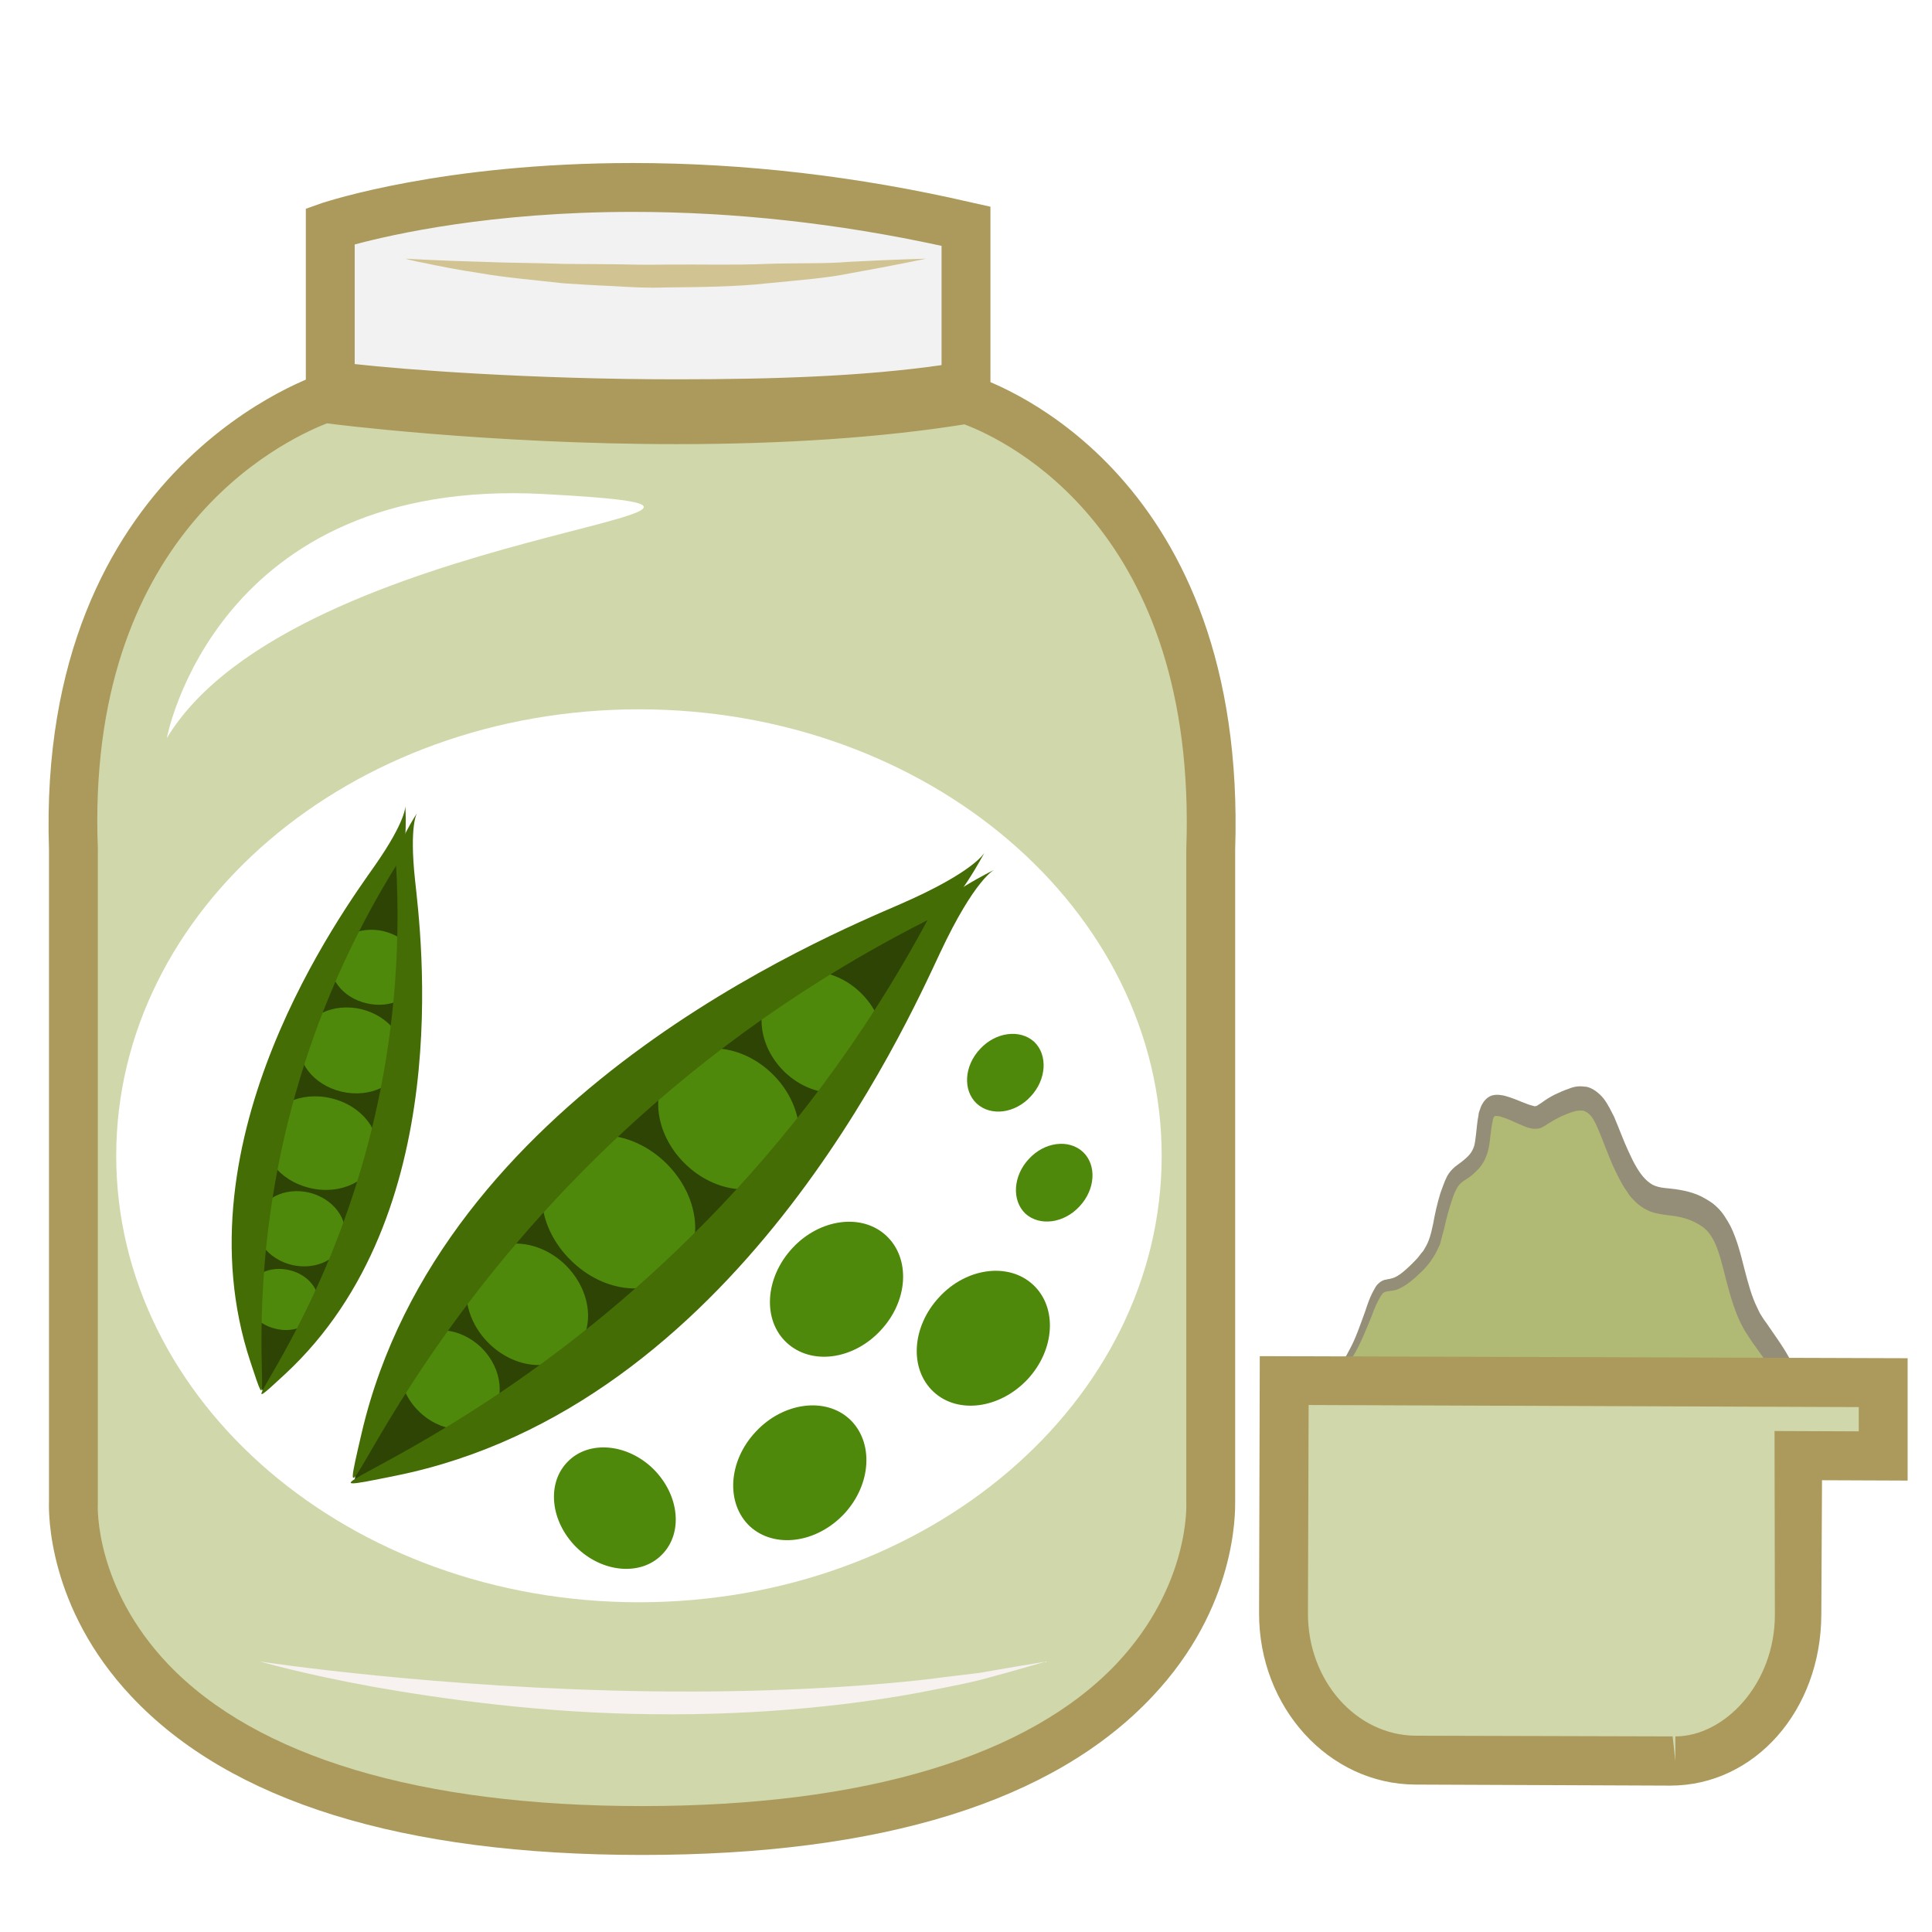<?xml version="1.0" encoding="UTF-8" standalone="no"?>
<svg
   xmlns:dc="http://purl.org/dc/elements/1.1/"
   xmlns:cc="http://creativecommons.org/ns#"
   xmlns:rdf="http://www.w3.org/1999/02/22-rdf-syntax-ns#"
   xmlns:svg="http://www.w3.org/2000/svg"
   xmlns="http://www.w3.org/2000/svg"
   id="svg80"
   viewBox="0 0 5573.56 5574.56"
   style="clip-rule:evenodd;fill-rule:evenodd;image-rendering:optimizeQuality;shape-rendering:geometricPrecision;text-rendering:geometricPrecision"
   version="1.1"
   height="55.746mm"
   width="55.736mm"
   xml:space="preserve"><rect x="0" y="0" width="5573.56" height="5574.56" fill="#333333" stroke="none"/>
 <defs
   id="defs4">
  <style
   id="style2"
   type="text/css">
   <![CDATA[
    .str0 {stroke:white;stroke-width:70.56}
    .fil8 {fill:#2E4404;fill-rule:nonzero}
    .fil10 {fill:#446D05;fill-rule:nonzero}
    .fil9 {fill:#4F890B;fill-rule:nonzero}
    .fil2 {fill:#948D78;fill-rule:nonzero}
    .fil4 {fill:#AB9A5C;fill-rule:nonzero}
    .fil1 {fill:#B0BA74;fill-rule:nonzero}
    .fil3 {fill:#D0D8AB;fill-rule:nonzero}
    .fil7 {fill:#D1C492;fill-rule:nonzero}
    .fil5 {fill:#F2F2F2;fill-rule:nonzero}
    .fil6 {fill:#F7F1F0;fill-rule:nonzero}
    .fil0 {fill:white;fill-rule:nonzero}
   ]]>
  </style>
 </defs>
 <g
   transform="translate(-7952.72,-11821.72)"
   id="Vrstva_x0020_1">
  <polygon
   style="fill:#ffffff;fill-rule:nonzero;stroke:#ffffff;stroke-width:70.56"
   id="polygon7"
   points="7988,11857 13491,11857 13491,17361 7988,17361 "
   class="fil0 str0" />
  <path
   style="fill:#b0ba74;fill-rule:nonzero"
   id="path9"
   d="m 11738,15998 c 28,-35 123,98 238,145 114,47 148,142 268,86 121,-56 242,-123 302,-118 60,6 83,110 230,82 147,-28 235,-65 306,-216 72,-150 20,-206 -60,-320 -80,-113 -58,-282 -156,-339 -98,-57 -153,9 -218,-113 -65,-123 -70,-245 -169,-208 -98,37 -71,66 -136,37 -66,-28 -93,-38 -104,9 -11,47 0,104 -44,141 -44,38 -37,41 -65,135 -27,94 -23,100 -106,175 -82,75 -65,-16 -114,124 -50,140 -73,149 -123,225 -49,75 -115,89 -82,146 0,0 29,14 33,9 z"
   class="fil1" />
  <path
   style="fill:#b0ba74;fill-rule:nonzero"
   id="path11"
   d="m 11750,15974 c 24,0 52,24 92,57 39,33 88,74 140,96 40,16 70,38 97,57 35,25 62,44 97,44 19,0 38,-5 61,-15 23,-11 47,-23 70,-34 101,-48 187,-90 241,-85 26,2 46,19 66,36 29,25 58,50 115,50 13,0 28,-2 44,-5 148,-28 226,-64 293,-205 63,-132 27,-183 -45,-283 l -13,-19 c -38,-53 -53,-114 -68,-173 -18,-72 -34,-133 -83,-161 -34,-21 -63,-24 -90,-27 -46,-6 -90,-11 -134,-94 -19,-35 -33,-70 -45,-100 -33,-83 -50,-119 -102,-99 -37,13 -55,25 -68,34 -11,8 -22,15 -37,15 -11,0 -23,-3 -45,-13 -29,-12 -53,-22 -66,-22 -4,0 -9,0 -14,19 -3,13 -4,26 -5,40 -4,37 -8,79 -45,111 -31,26 -32,30 -46,80 -3,13 -7,28 -13,46 l -6,22 c -22,75 -26,89 -105,161 -34,31 -53,37 -70,40 -9,2 -14,3 -40,77 -38,109 -62,142 -93,184 -9,12 -19,26 -31,44 -19,29 -40,49 -57,65 -30,30 -37,39 -28,58 5,2 10,4 14,5 5,-4 12,-6 19,-6 z m 426,290 c -46,0 -81,-25 -117,-51 -27,-19 -54,-39 -90,-54 -57,-23 -109,-66 -150,-101 -26,-22 -58,-48 -69,-48 0,2 -6,6 -16,6 -12,0 -30,-8 -37,-12 l -5,-2 -3,-5 c -28,-48 1,-76 32,-105 16,-16 35,-34 52,-59 12,-18 22,-33 32,-46 30,-41 51,-71 88,-175 29,-81 37,-94 66,-100 10,-2 24,-4 53,-31 72,-65 74,-73 95,-145 l 7,-22 c 5,-18 9,-33 12,-45 14,-52 18,-64 57,-98 26,-22 29,-54 32,-87 2,-15 3,-30 7,-45 2,-11 11,-46 48,-46 20,0 45,10 80,25 16,7 25,10 31,10 4,0 7,-2 18,-9 13,-9 34,-23 74,-38 14,-6 27,-8 39,-8 59,0 82,58 109,127 12,29 25,63 43,96 35,67 64,71 107,76 28,3 63,7 104,31 61,36 80,107 99,183 14,56 29,114 62,161 l 14,20 c 72,100 120,167 48,318 -73,153 -164,196 -319,225 -18,3 -34,5 -50,5 -70,0 -108,-32 -138,-58 -17,-15 -31,-27 -47,-28 -44,-4 -130,38 -222,82 -23,11 -47,23 -70,34 -27,12 -52,19 -76,19 z"
   class="fil1" />
  <path
   style="fill:#948d78;fill-rule:nonzero"
   id="path13"
   d="m 11738,15998 c 0,-1 0,1 -5,1 -5,-1 -13,-3 -29,-10 -2,-4 -7,-12 -10,-25 -4,-13 2,-33 13,-47 10,-16 24,-31 38,-50 15,-19 28,-44 46,-68 18,-25 38,-50 54,-82 18,-32 31,-71 46,-112 7,-21 14,-43 27,-65 3,-6 7,-12 12,-16 5,-5 11,-8 17,-10 11,-2 19,-3 27,-6 15,-6 31,-19 46,-34 8,-8 16,-16 23,-24 l 10,-13 6,-7 4,-7 c 12,-19 18,-41 24,-70 5,-28 12,-60 21,-89 3,-7 5,-15 8,-22 3,-8 6,-16 10,-24 8,-17 23,-30 33,-37 10,-7 20,-15 28,-23 7,-7 13,-15 17,-26 4,-10 5,-24 7,-39 2,-16 3,-34 7,-54 0,-5 2,-11 4,-16 2,-6 4,-12 8,-18 7,-12 17,-20 27,-23 11,-3 19,-2 26,-1 8,1 15,3 21,5 26,8 53,22 72,26 l 3,1 c 1,0 2,0 3,0 1,-1 2,0 4,-1 2,-1 9,-6 14,-9 12,-9 25,-17 39,-24 13,-6 26,-12 41,-17 7,-3 15,-5 23,-6 9,-1 18,0 27,1 18,4 36,18 49,34 13,17 21,35 30,52 15,35 27,69 42,101 14,31 30,61 48,79 9,9 18,16 29,20 11,4 24,6 38,7 29,3 63,8 94,23 15,8 32,17 47,32 15,14 27,34 38,54 20,41 30,84 40,123 11,42 21,80 37,112 4,8 7,16 12,23 4,7 9,14 15,22 11,16 22,32 33,48 11,16 22,33 33,53 10,20 20,43 25,70 5,27 4,56 1,81 -3,13 -5,25 -9,36 -3,12 -7,22 -11,33 -8,21 -17,39 -27,57 -10,18 -18,36 -31,52 l -17,24 c -5,8 -13,14 -19,21 l -19,20 c -7,5 -14,10 -21,16 -57,41 -117,56 -173,68 -28,6 -57,12 -86,11 -30,0 -60,-7 -87,-23 -27,-15 -51,-40 -70,-55 -10,-7 -18,-11 -28,-12 -11,1 -22,0 -33,3 -47,10 -93,31 -137,50 -44,19 -86,38 -126,56 -21,9 -43,15 -65,15 -22,1 -43,-5 -62,-15 -37,-20 -67,-48 -97,-67 -15,-10 -30,-18 -44,-25 -15,-7 -29,-15 -43,-23 -26,-16 -49,-35 -70,-52 -40,-34 -70,-64 -92,-79 -11,-7 -21,-10 -27,-9 -6,1 -9,5 -9,5 0,0 2,-4 9,-6 6,-2 16,1 28,7 23,13 54,41 96,72 21,15 44,31 70,45 14,7 28,13 43,19 15,7 31,14 46,23 32,18 64,44 98,60 34,17 72,11 110,-7 40,-20 81,-41 125,-63 44,-22 89,-45 141,-59 12,-4 27,-5 41,-5 16,0 32,7 45,16 26,19 45,39 67,50 22,11 46,16 71,16 25,0 51,-7 78,-13 54,-13 109,-30 156,-66 6,-5 12,-9 17,-14 l 16,-17 c 5,-6 11,-10 16,-17 l 14,-21 c 10,-12 17,-29 26,-44 8,-16 16,-32 22,-49 3,-8 6,-17 8,-25 3,-8 4,-16 6,-25 2,-16 2,-30 -1,-45 -6,-29 -24,-60 -45,-90 -11,-15 -22,-31 -33,-46 -5,-7 -11,-17 -17,-26 -7,-9 -11,-20 -17,-30 -20,-42 -32,-87 -43,-129 -10,-40 -19,-77 -33,-106 -7,-13 -14,-25 -24,-34 -9,-9 -20,-15 -33,-22 -25,-12 -50,-17 -80,-20 -14,-2 -30,-4 -47,-10 -17,-7 -34,-18 -48,-33 -7,-7 -14,-15 -19,-24 -6,-8 -11,-16 -16,-25 -10,-18 -18,-35 -26,-52 -15,-35 -28,-71 -41,-102 -6,-14 -13,-29 -20,-38 -7,-9 -15,-14 -23,-17 -9,-1 -19,-1 -30,3 -11,3 -24,9 -36,14 -12,6 -23,12 -34,19 -7,4 -12,9 -22,13 -5,2 -10,3 -15,3 h -8 l -6,-1 -12,-3 -10,-4 c -7,-3 -13,-6 -19,-8 -12,-6 -24,-11 -35,-15 -6,-2 -12,-4 -16,-5 -5,-1 -10,-1 -12,-1 -1,1 -2,2 -4,3 0,0 0,2 -1,3 -1,3 -2,5 -2,9 -3,12 -5,28 -7,45 -2,18 -4,38 -12,57 -7,19 -19,34 -31,45 -11,11 -22,18 -33,25 -10,7 -15,12 -20,21 -3,5 -5,10 -8,16 -2,7 -5,13 -7,20 -9,27 -16,53 -22,81 -2,8 -4,15 -6,22 -2,8 -4,15 -6,23 -3,7 -7,14 -10,21 -3,7 -7,13 -11,19 l -6,9 -6,8 -12,14 c -9,9 -17,17 -26,25 -17,15 -36,29 -56,36 -11,3 -22,3 -29,5 -6,1 -10,5 -15,13 -10,16 -19,37 -26,57 -17,41 -32,80 -52,113 -19,32 -40,57 -58,79 -19,23 -34,46 -49,65 -16,18 -30,32 -41,46 -11,13 -17,29 -14,42 2,13 7,21 9,25 15,8 23,10 28,11 5,0 5,-2 5,-1 z"
   class="fil2" />
  <path
   style="fill:#d0d8ab;fill-rule:nonzero"
   id="path15"
   d="m 11445,14272 c 36,-970 -564,-1253 -705,-1299 v 0 c -812,133 -1835,0 -1835,0 v -8 c 0,0 -776,231 -741,1307 v 1882 c 0,0 -56,948 1641,948 1697,0 1640,-948 1640,-948 z"
   class="fil3" />
  <path
   style="fill:#ab9a5c;fill-rule:nonzero"
   id="path17"
   d="m 8896,13043 c -138,54 -696,327 -661,1226 v 1887 3 c -1,9 -9,241 203,464 255,267 727,409 1367,409 642,0 1116,-143 1370,-412 211,-225 200,-459 200,-461 v -5 -1882 c 33,-921 -518,-1180 -640,-1226 -239,38 -519,57 -831,57 -542,0 -1003,-59 -1008,-60 z m 909,4130 c -692,0 -1188,-154 -1473,-457 -243,-258 -239,-532 -238,-563 v -1881 c -37,-1115 783,-1372 791,-1374 l 91,-27 v 40 c 141,15 510,51 928,51 286,0 543,-17 765,-49 v -37 l 93,30 c 81,26 789,291 754,1368 v 1879 c 0,31 5,305 -239,563 -285,303 -780,457 -1472,457 z"
   class="fil4" />
  <path
   style="fill:#f2f2f2;fill-rule:nonzero"
   id="path19"
   d="m 8905,12474 v 453 8 c 0,0 1023,133 1835,0 v -1 -460 c -1094,-251 -1835,0 -1835,0 z"
   class="fil5" />
  <path
   style="fill:#ab9a5c;fill-rule:nonzero"
   id="path21"
   d="m 8976,12872 c 141,16 510,44 928,44 v 0 c 286,0 543,-9 765,-41 v -344 c -299,-65 -598,-98 -891,-98 -409,0 -694,65 -802,94 z m 928,185 v 0 c -542,0 -1003,-55 -1008,-56 l -61,-4 v -573 l 48,-17 c 14,-4 346,-115 895,-115 321,0 650,38 978,114 l 54,12 v 576 l -59,7 c -243,40 -528,56 -847,56 z"
   class="fil4" />
  <path
   style="fill:#f7f1f0;fill-rule:nonzero"
   id="path23"
   d="m 10970,16615 c 0,0 -31,9 -87,25 -28,8 -62,17 -102,28 -40,10 -86,19 -137,29 -203,41 -490,74 -808,70 -317,-3 -602,-43 -806,-79 -204,-37 -327,-73 -327,-73 0,0 507,78 1134,86 314,4 598,-12 802,-36 51,-7 98,-12 138,-17 41,-7 75,-13 104,-18 57,-9 89,-15 89,-15 z"
   class="fil6" />
  <path
   style="fill:#ffffff;fill-rule:nonzero"
   id="path25"
   d="m 8434,13951 c 0,0 140,-755 1088,-704 948,51 -717,90 -1088,704 z"
   class="fil0" />
  <path
   style="fill:#d1c492;fill-rule:nonzero"
   id="path27"
   d="m 10624,12568 c 0,0 -83,18 -218,42 -67,14 -148,20 -239,29 -90,10 -190,11 -294,12 -53,2 -104,-1 -153,-4 -49,-2 -97,-5 -142,-8 -90,-10 -171,-17 -239,-29 -67,-10 -122,-21 -159,-29 -38,-7 -58,-13 -58,-13 0,0 21,1 59,3 38,2 93,4 162,6 67,3 149,3 238,6 45,0 92,1 141,1 49,1 99,2 151,1 103,-1 202,2 291,-2 90,-3 171,0 239,-6 136,-7 221,-9 221,-9 z"
   class="fil7" />
  <path
   style="fill:#d0d8ab;fill-rule:nonzero"
   id="path29"
   d="m 13386,15810 h -247 l -323,-2 -1159,-3 -2,670 c -1,234 170,424 382,424 l 733,3 c 212,1 366,-188 367,-422 l 1,-459 248,1 z"
   class="fil3" />
  <path
   style="fill:#ab9a5c;fill-rule:nonzero"
   id="path31"
   d="m 11728,15875 -2,600 c -1,195 139,353 311,354 l 741,2 8,71 v -71 c 141,0 287,-151 287,-351 l -1,-530 243,1 v -70 z m 1043,1098 h -1 l -734,-3 c -250,-1 -452,-223 -451,-495 l 2,-741 1869,6 v 353 l -247,-1 -2,388 c -1,276 -192,493 -436,493 z"
   class="fil4" />
  <path
   style="fill:#ffffff;fill-rule:nonzero"
   id="path33"
   d="m 11304,15156 c 0,711 -675,1288 -1508,1288 -833,0 -1508,-577 -1508,-1288 0,-711 675,-1288 1508,-1288 833,0 1508,577 1508,1288 z"
   class="fil0" />
  <polygon
   style="fill:#2e4404;fill-rule:nonzero"
   id="polygon35"
   points="9231,15544 8982,16045 8976,16092 9474,15898 9883,15602 10248,15157 10569,14690 10699,14413 10663,14416 9798,14928 "
   class="fil8" />
  <path
   style="fill:#4f890b;fill-rule:nonzero"
   id="path37"
   d="m 9910,15489 c -77,77 -216,63 -311,-32 -96,-94 -111,-234 -35,-311 76,-77 216,-62 311,32 96,95 111,234 35,311 z"
   class="fil9" />
  <path
   style="fill:#4f890b;fill-rule:nonzero"
   id="path39"
   d="m 10214,15207 c -70,71 -198,58 -286,-29 -88,-87 -102,-215 -32,-286 70,-71 198,-58 286,29 88,87 102,215 32,286 z"
   class="fil9" />
  <path
   style="fill:#4f890b;fill-rule:nonzero"
   id="path41"
   d="m 10461,14934 c -61,62 -172,52 -247,-22 -75,-75 -86,-185 -24,-247 61,-62 172,-52 247,22 75,74 86,185 24,247 z"
   class="fil9" />
  <path
   style="fill:#4f890b;fill-rule:nonzero"
   id="path43"
   d="m 9609,15719 c -61,62 -171,52 -246,-22 -75,-74 -87,-185 -25,-247 61,-62 172,-52 247,22 75,75 86,185 24,247 z"
   class="fil9" />
  <path
   style="fill:#4f890b;fill-rule:nonzero"
   id="path45"
   d="m 9362,15912 c -50,50 -140,42 -201,-19 -62,-60 -71,-150 -21,-201 50,-50 141,-42 202,18 61,61 70,151 20,202 z"
   class="fil9" />
  <path
   style="fill:#446d05;fill-rule:nonzero"
   id="path47"
   d="m 10793,14281 c 0,0 -27,55 -243,149 -216,94 -1327,553 -1554,1526 -127,544 188,-763 1659,-1493 58,-29 138,-182 138,-182 z"
   class="fil10" />
  <path
   style="fill:#446d05;fill-rule:nonzero"
   id="path49"
   d="m 10821,14331 c 0,0 -56,26 -156,239 -100,213 -591,1311 -1571,1509 -547,111 768,-165 1541,-1615 30,-57 186,-133 186,-133 z"
   class="fil10" />
  <polygon
   style="fill:#2e4404;fill-rule:nonzero"
   id="polygon51"
   points="8665,15429 8698,15806 8711,15835 8931,15548 9063,15232 9116,14846 9137,14463 9114,14257 9095,14271 8775,14872 "
   class="fil8" />
  <path
   style="fill:#4f890b;fill-rule:nonzero"
   id="path53"
   d="m 9038,15157 c -17,72 -103,113 -191,92 -89,-21 -147,-96 -130,-168 17,-71 102,-112 191,-91 89,21 147,96 130,167 z"
   class="fil9" />
  <path
   style="fill:#4f890b;fill-rule:nonzero"
   id="path55"
   d="m 9114,14887 c -16,66 -94,103 -176,84 -81,-19 -135,-88 -119,-154 16,-65 94,-103 176,-84 81,20 134,88 119,154 z"
   class="fil9" />
  <path
   style="fill:#4f890b;fill-rule:nonzero"
   id="path57"
   d="m 9161,14642 c -14,57 -81,91 -151,74 -70,-16 -115,-76 -101,-134 13,-57 81,-90 150,-74 70,17 115,76 102,134 z"
   class="fil9" />
  <path
   style="fill:#4f890b;fill-rule:nonzero"
   id="path59"
   d="m 8946,15396 c -14,58 -81,91 -151,75 -70,-17 -115,-77 -101,-134 13,-58 81,-91 150,-75 70,17 115,77 102,134 z"
   class="fil9" />
  <path
   style="fill:#4f890b;fill-rule:nonzero"
   id="path61"
   d="m 8870,15595 c -11,47 -66,74 -122,60 -57,-13 -94,-62 -83,-109 11,-47 66,-74 123,-60 56,13 93,62 82,109 z"
   class="fil9" />
  <path
   style="fill:#446d05;fill-rule:nonzero"
   id="path63"
   d="m 9122,14147 c 0,0 3,42 -88,172 -92,131 -572,788 -359,1431 118,359 -161,-507 431,-1448 24,-38 16,-155 16,-155 z"
   class="fil10" />
  <path
   style="fill:#446d05;fill-rule:nonzero"
   id="path65"
   d="m 9156,14167 c 0,0 -23,34 -6,193 17,158 121,966 -375,1426 -277,257 385,-367 320,-1477 -3,-44 61,-142 61,-142 z"
   class="fil10" />
  <path
   style="fill:#4f890b;fill-rule:nonzero"
   id="path67"
   d="m 9862,16307 c -61,62 -172,52 -247,-22 -75,-75 -86,-185 -24,-247 61,-62 172,-52 247,22 75,75 86,185 24,247 z"
   class="fil9" />
  <path
   style="fill:#4f890b;fill-rule:nonzero"
   id="path69"
   d="m 10116,16225 c -70,-66 -63,-188 17,-273 79,-85 201,-101 271,-36 70,66 63,188 -16,273 -80,85 -201,101 -272,36 z"
   class="fil9" />
  <path
   style="fill:#4f890b;fill-rule:nonzero"
   id="path71"
   d="m 10222,15695 c -70,-65 -63,-187 17,-273 79,-85 201,-101 271,-35 70,66 63,188 -17,273 -79,85 -200,101 -271,35 z"
   class="fil9" />
  <path
   style="fill:#4f890b;fill-rule:nonzero"
   id="path73"
   d="m 10911,15323 c -40,-38 -36,-109 10,-158 45,-49 115,-58 156,-20 40,38 36,108 -10,157 -45,49 -115,58 -156,21 z"
   class="fil9" />
  <path
   style="fill:#4f890b;fill-rule:nonzero"
   id="path75"
   d="m 10770,15005 c -40,-38 -36,-108 10,-157 45,-49 115,-58 156,-21 40,38 36,109 -10,158 -45,49 -115,58 -156,20 z"
   class="fil9" />
  <path
   style="fill:#4f890b;fill-rule:nonzero"
   id="path77"
   d="m 10646,15837 c -71,-66 -63,-188 16,-273 79,-86 201,-101 271,-36 71,66 63,188 -16,273 -80,85 -201,101 -271,36 z"
   class="fil9" />
 </g>
</svg>